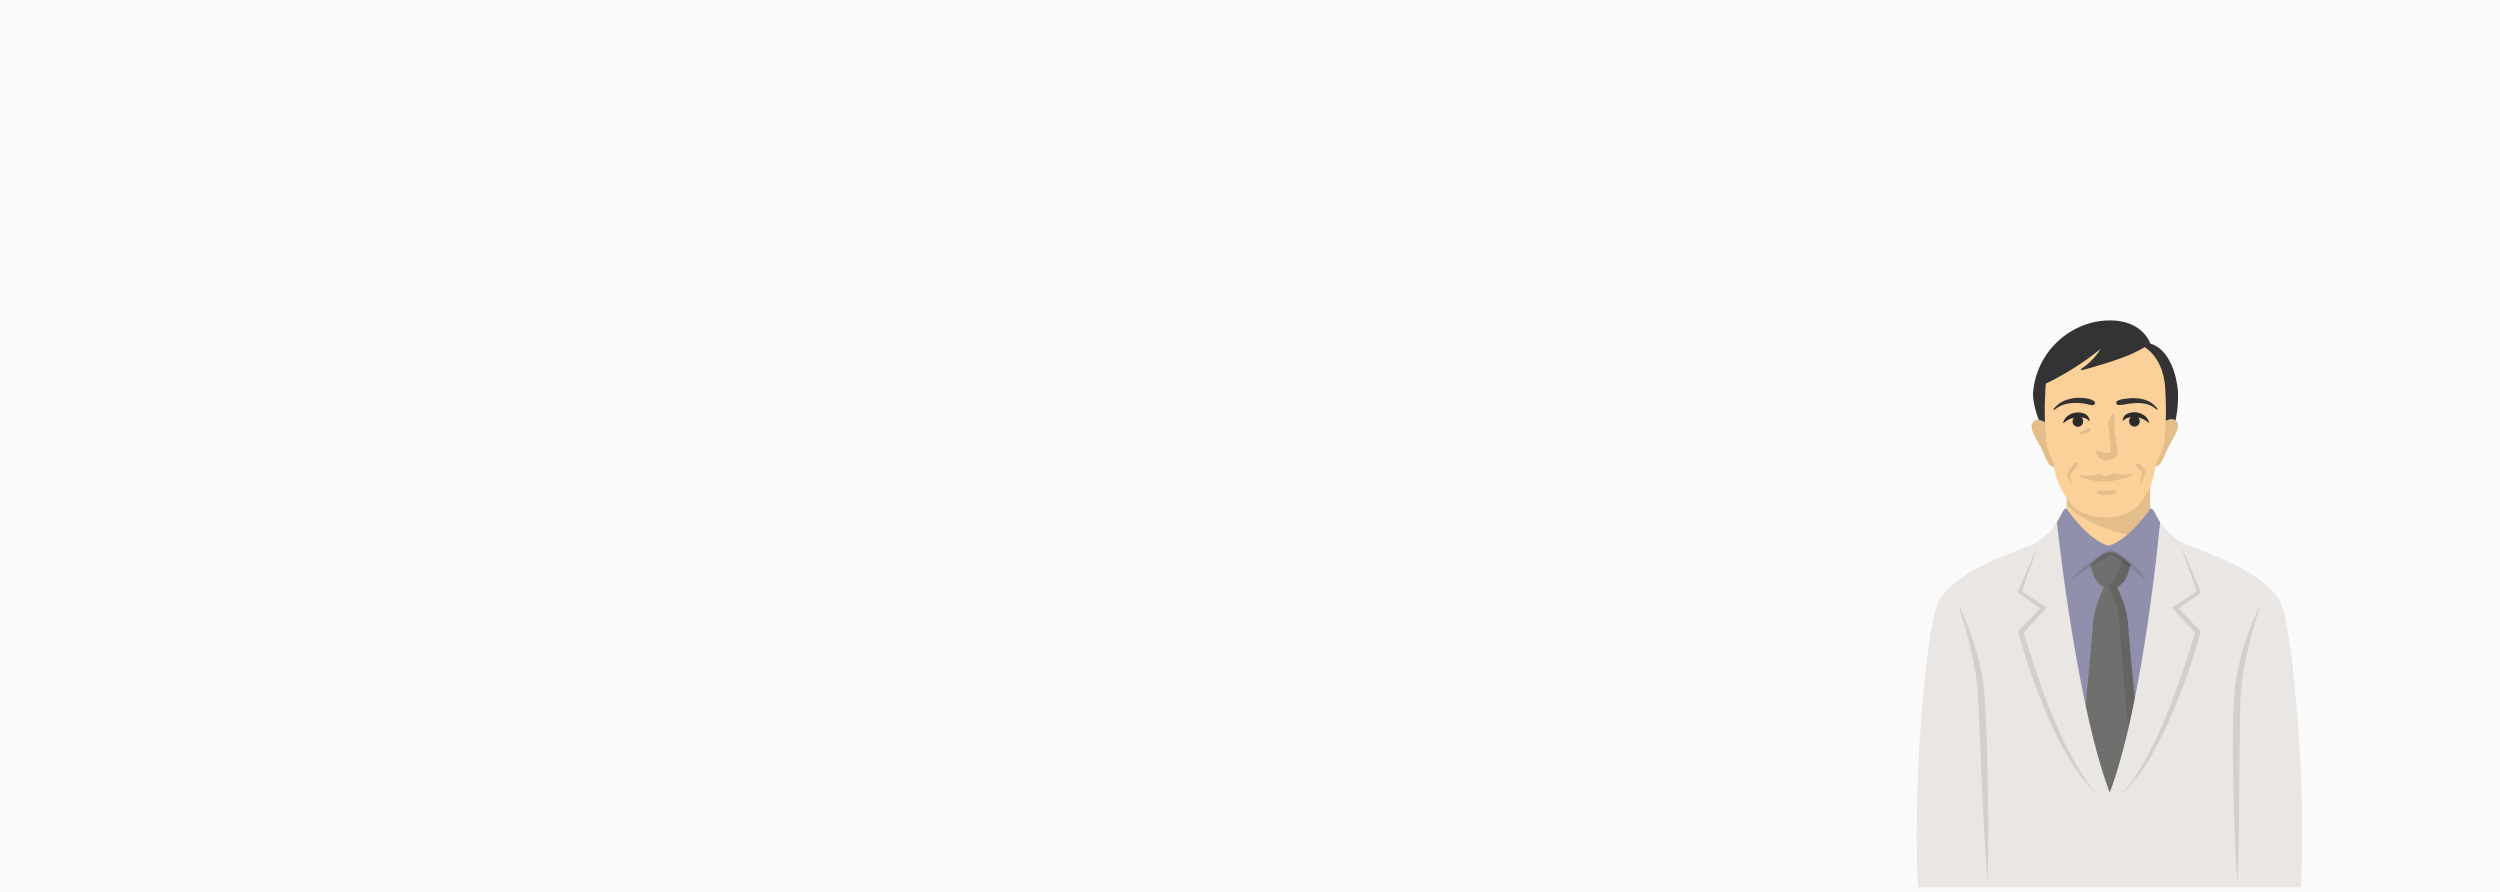 <svg xmlns="http://www.w3.org/2000/svg" xmlns:xlink="http://www.w3.org/1999/xlink" width="311" height="111" viewBox="0 0 311 111">
  <defs>
    <clipPath id="clip-path">
      <rect id="長方形_6647" data-name="長方形 6647" width="47.945" height="70.521" fill="none"/>
    </clipPath>
    <clipPath id="clip-path-3">
      <rect id="長方形_6631" data-name="長方形 6631" width="12.021" height="8.815" fill="none"/>
    </clipPath>
    <clipPath id="clip-path-4">
      <rect id="長方形_6632" data-name="長方形 6632" width="3.613" height="5.903" fill="none"/>
    </clipPath>
    <clipPath id="clip-path-6">
      <rect id="長方形_6634" data-name="長方形 6634" width="2.673" height="5.79" fill="none"/>
    </clipPath>
    <clipPath id="clip-path-7">
      <rect id="長方形_6635" data-name="長方形 6635" width="2.561" height="0.606" fill="none"/>
    </clipPath>
    <clipPath id="clip-path-8">
      <rect id="長方形_6636" data-name="長方形 6636" width="6.553" height="0.99" fill="none"/>
    </clipPath>
    <clipPath id="clip-path-9">
      <rect id="長方形_6637" data-name="長方形 6637" width="4.536" height="29.404" fill="none"/>
    </clipPath>
    <clipPath id="clip-path-10">
      <rect id="長方形_6638" data-name="長方形 6638" width="9.672" height="30.262" fill="none"/>
    </clipPath>
    <clipPath id="clip-path-11">
      <rect id="長方形_6639" data-name="長方形 6639" width="3.694" height="33.989" fill="none"/>
    </clipPath>
    <clipPath id="clip-path-13">
      <rect id="長方形_6641" data-name="長方形 6641" width="3.385" height="34.203" fill="none"/>
    </clipPath>
    <clipPath id="clip-path-14">
      <rect id="長方形_6642" data-name="長方形 6642" width="9.458" height="4.052" fill="none"/>
    </clipPath>
    <clipPath id="clip-path-15">
      <rect id="長方形_6643" data-name="長方形 6643" width="1.158" height="2.535" fill="none"/>
    </clipPath>
    <clipPath id="clip-path-16">
      <rect id="長方形_6644" data-name="長方形 6644" width="1.459" height="0.749" fill="none"/>
    </clipPath>
    <clipPath id="clip-path-17">
      <rect id="長方形_6645" data-name="長方形 6645" width="1.331" height="2.773" fill="none"/>
    </clipPath>
  </defs>
  <g id="グループ_32900" data-name="グループ 32900" transform="translate(-32 -7156)">
    <rect id="長方形_26378" data-name="長方形 26378" width="311" height="111" transform="translate(32 7156)" fill="#fafafa"/>
    <g id="グループ_31062" data-name="グループ 31062" transform="translate(191 -29.153)">
      <g id="グループ_11867" data-name="グループ 11867" transform="translate(79.433 7225.014)">
        <g id="グループ_11866" data-name="グループ 11866" clip-path="url(#clip-path)">
          <g id="グループ_11865" data-name="グループ 11865">
            <g id="グループ_11864" data-name="グループ 11864" clip-path="url(#clip-path)">
              <path id="パス_7300" data-name="パス 7300" d="M78.342,2.887S77.225-.7,71.793.125A9.779,9.779,0,0,0,63.742,9.2c.116,2.92,2.119,5.84,2.273,6.551s14.291,0,14.291,0A13.976,13.976,0,0,0,81.77,8.767c-.347-3.591-1.926-5.485-3.428-5.88" transform="translate(-49.273 -0.001)" fill="#333"/>
              <path id="パス_7301" data-name="パス 7301" d="M87.479,81.154a65.507,65.507,0,0,0-.037,7.142c.183.874,1.464,1.6,1.464,1.6a10.7,10.7,0,0,1-6.733,2.849,10.7,10.7,0,0,1-6.733-2.849s1.281-.722,1.464-1.6a65.5,65.5,0,0,0-.037-7.142Z" transform="translate(-58.319 -62.737)" fill="#fcd199"/>
              <g id="グループ_11821" data-name="グループ 11821" transform="translate(18.566 18.417)" opacity="0.1">
                <g id="グループ_11820" data-name="グループ 11820">
                  <g id="グループ_11819" data-name="グループ 11819" clip-path="url(#clip-path-3)">
                    <path id="パス_7302" data-name="パス 7302" d="M81.9,85.643c2.618,2.9,8.514,4.257,11.842,4.326l.031-.029.029-.027.023-.022s-1.281-.722-1.464-1.6a65.521,65.521,0,0,1,.037-7.142H89.628l-7.819.182c.112,1.172.118,2.877.1,4.307" transform="translate(-81.809 -81.154)"/>
                  </g>
                </g>
              </g>
              <path id="パス_7303" data-name="パス 7303" d="M128.268,55.189s1.508-1.639,2.37-.938-.431,2.346-.97,3.436-.754,2.453-1.939,2.276.539-4.775.539-4.775" transform="translate(-98.421 -41.805)" fill="#fcd199"/>
              <g id="グループ_11824" data-name="グループ 11824" transform="translate(28.893 12.272)" opacity="0.1">
                <g id="グループ_11823" data-name="グループ 11823">
                  <g id="グループ_11822" data-name="グループ 11822" clip-path="url(#clip-path-4)">
                    <path id="パス_7304" data-name="パス 7304" d="M128.268,55.189s1.508-1.639,2.37-.938-.431,2.346-.97,3.436-.754,2.453-1.939,2.276.539-4.775.539-4.775" transform="translate(-127.314 -54.077)"/>
                  </g>
                </g>
              </g>
              <path id="パス_7305" data-name="パス 7305" d="M65.656,55.625s-1.508-1.639-2.37-.938.431,2.346.969,3.436.754,2.453,1.939,2.276-.539-4.775-.539-4.775" transform="translate(-48.7 -42.142)" fill="#fcd199"/>
              <g id="グループ_11827" data-name="グループ 11827" transform="translate(14.297 12.371)" opacity="0.1">
                <g id="グループ_11826" data-name="グループ 11826">
                  <g id="グループ_11825" data-name="グループ 11825" clip-path="url(#clip-path-4)">
                    <path id="パス_7306" data-name="パス 7306" d="M65.656,55.625s-1.508-1.639-2.37-.938.431,2.346.969,3.436.754,2.453,1.939,2.276-.539-4.775-.539-4.775" transform="translate(-62.997 -54.513)"/>
                  </g>
                </g>
              </g>
              <path id="パス_7307" data-name="パス 7307" d="M77.6,31.414c4.208,0,4.916-2.324,5.27-2.736a8.015,8.015,0,0,0,1.152-3.255c.039-1.012.932-1.88,1.168-3.229a37.412,37.412,0,0,0,.157-6.259c-.039-3.448-1.612-7.008-7.473-7.008s-7.433,3.561-7.473,7.008a37.441,37.441,0,0,0,.157,6.259c.236,1.349.93,2.092.97,3.1a8.606,8.606,0,0,0,1.351,3.38c.354.412,1.062,2.736,5.27,2.736" transform="translate(-54.402 -6.902)" fill="#fcd199"/>
              <g id="グループ_11830" data-name="グループ 11830" transform="translate(22.341 11.602)" opacity="0.1">
                <g id="グループ_11829" data-name="グループ 11829">
                  <g id="グループ_11828" data-name="グループ 11828" clip-path="url(#clip-path-6)">
                    <path id="パス_7308" data-name="パス 7308" d="M100.7,51.226a3.487,3.487,0,0,1-.033.917c-.006.067-.012.134-.015.192a1.33,1.33,0,0,0,.005.173l.035.451c.021.308.068.615.118.921l.148.922c.05.31.1.613.139.939l.013.13,0,.095v.052a.647.647,0,0,1-.028.129.734.734,0,0,1-.148.241,1.189,1.189,0,0,1-.135.126,1.815,1.815,0,0,1-.537.292,1.883,1.883,0,0,1-.592.108,1.276,1.276,0,0,1-.608-.13,1.05,1.05,0,0,1-.624-.94.118.118,0,0,1,.121-.115.124.124,0,0,1,.04.008l0,0a4.218,4.218,0,0,0,.76.258,1.315,1.315,0,0,0,.626-.011,1,1,0,0,0,.286-.135c.018-.012.03-.024.038-.03s0-.012-.02.048a.237.237,0,0,0-.015.072s0,0,0-.007v-.021l0-.1c-.015-.293-.043-.606-.068-.913s-.055-.617-.087-.926-.062-.618-.116-.927c-.025-.155-.051-.307-.067-.475a1.27,1.27,0,0,1,0-.292,1.555,1.555,0,0,1,.053-.269,1.648,1.648,0,0,1,.529-.857.11.11,0,0,1,.155.013.112.112,0,0,1,.025.057Z" transform="translate(-98.441 -51.124)"/>
                  </g>
                </g>
              </g>
              <g id="グループ_11833" data-name="グループ 11833" transform="translate(22.356 21.127)" opacity="0.1">
                <g id="グループ_11832" data-name="グループ 11832">
                  <g id="グループ_11831" data-name="グループ 11831" clip-path="url(#clip-path-7)">
                    <path id="パス_7309" data-name="パス 7309" d="M101.069,93.209c.006.192-.543.47-1.25.488s-1.3-.232-1.31-.424.572-.122,1.279-.14,1.275-.116,1.282.076" transform="translate(-98.509 -93.092)"/>
                  </g>
                </g>
              </g>
              <g id="グループ_11836" data-name="グループ 11836" transform="translate(20.255 19.056)" opacity="0.1">
                <g id="グループ_11835" data-name="グループ 11835">
                  <g id="グループ_11834" data-name="グループ 11834" clip-path="url(#clip-path-8)">
                    <path id="パス_7310" data-name="パス 7310" d="M95.742,84.02a6.781,6.781,0,0,1-2.237-.043c-.3-.067-.908.394-.98.367-.071.031-.7-.412-.989-.323a5.022,5.022,0,0,1-2.226.141c-.1-.012-.1.181.172.255a8.148,8.148,0,0,0,3.015.539,10.4,10.4,0,0,0,3.081-.672c.266-.086.261-.279.164-.263" transform="translate(-89.25 -83.97)"/>
                  </g>
                </g>
              </g>
              <path id="パス_7311" data-name="パス 7311" d="M83.534,51.5a1.28,1.28,0,0,0-.745-.415,3.434,3.434,0,0,0-.85-.027,2.883,2.883,0,0,0-.423.06,2.513,2.513,0,0,0-.406.141,2.937,2.937,0,0,0-.776.508l0,0a.025.025,0,0,1-.035,0,.026.026,0,0,1-.006-.021,1.517,1.517,0,0,1,.57-.887,2.1,2.1,0,0,1,1.014-.413,2.036,2.036,0,0,1,1.086.153.968.968,0,0,1,.619.89.025.025,0,0,1-.027.022.025.025,0,0,1-.016-.008Z" transform="translate(-62.07 -38.983)" fill="#2b2b29"/>
              <path id="パス_7312" data-name="パス 7312" d="M85.446,53.122a.66.66,0,1,0,.66-.66.66.66,0,0,0-.66.66" transform="translate(-66.055 -40.556)" fill="#2b2b29"/>
              <path id="パス_7313" data-name="パス 7313" d="M85.778,139.324,84.157,104.8s-.765-1.317-.836-1.5-.356-.214-.356-.214-2.706,3.988-5.234,4.629c-2.528-.641-5.234-4.629-5.234-4.629s-.285.036-.356.214-.836,1.5-.836,1.5l-1.621,34.527Z" transform="translate(-53.87 -79.693)" fill="#9190ac"/>
              <path id="パス_7314" data-name="パス 7314" d="M96.217,157s-1.881-18.835-1.974-21.042a12.449,12.449,0,0,0-1.4-4.593c1.32-.8,1.38-1.779,1.7-2.848-.82-.748-1.629-1.553-2.487-1.544-.809.009-1.665.79-2.51,1.544.32,1.069.38,2.047,1.7,2.848a12.449,12.449,0,0,0-1.4,4.593C89.754,138.161,87.873,157,87.873,157Z" transform="translate(-67.931 -98.154)" fill="#6f6f6e"/>
              <g id="グループ_11839" data-name="グループ 11839" transform="translate(23.75 29.438)" opacity="0.1">
                <g id="グループ_11838" data-name="グループ 11838">
                  <g id="グループ_11837" data-name="グループ 11837" clip-path="url(#clip-path-9)">
                    <path id="パス_7315" data-name="パス 7315" d="M107.516,130.635a4.614,4.614,0,0,0-1.421-.921c.112.091.224.187.335.291-.325,1.093-.454,2.462-1.777,3.281a9.68,9.68,0,0,1,1.441,4.325c.083,2.256,1.875,21.506,1.875,21.507h1.22s-1.881-18.834-1.974-21.042a12.454,12.454,0,0,0-1.4-4.593c1.32-.8,1.38-1.779,1.7-2.848" transform="translate(-104.653 -129.714)"/>
                  </g>
                </g>
              </g>
              <path id="パス_7316" data-name="パス 7316" d="M47.791,155.892c.686-13.571-1.052-31.271-2.333-34.977s-8.327-6.278-11.163-7.368a8.279,8.279,0,0,1-4.013-3.081s-2.055,22.521-6.264,33.638c-4.209-11.117-6.575-33.671-6.575-33.671a7,7,0,0,1-3.789,3.114c-2.837,1.09-9.882,3.662-11.164,7.368S-.531,142.32.156,155.892Z" transform="translate(0 -85.371)" fill="#e9e6e3"/>
              <g id="グループ_11842" data-name="グループ 11842" transform="translate(12.568 28.47)" opacity="0.1">
                <g id="グループ_11841" data-name="グループ 11841">
                  <g id="グループ_11840" data-name="グループ 11840" clip-path="url(#clip-path-10)">
                    <path id="パス_7317" data-name="パス 7317" d="M57.731,125.483q-.225.672-.46,1.339l-.467,1.336-.959,2.663-.078-.256,1.482.992,1.481.994.263.177-.22.242c-.912,1-1.84,1.989-2.761,2.982l.078-.307c.252.878.518,1.763.8,2.639s.569,1.75.862,2.623c.59,1.743,1.232,3.469,1.938,5.167a54.617,54.617,0,0,0,2.317,5c.424.815.89,1.607,1.391,2.377a18.3,18.3,0,0,0,1.648,2.211.027.027,0,0,1-.038.037,20.737,20.737,0,0,1-3.359-4.424,48.228,48.228,0,0,1-2.509-4.969c-.734-1.7-1.4-3.434-2.02-5.182q-.468-1.309-.876-2.639c-.274-.887-.541-1.771-.777-2.674l-.047-.178.124-.129c.942-.973,1.877-1.954,2.828-2.919l.043.419-1.447-1.043-1.445-1.045-.143-.1.065-.153,1.1-2.606.564-1.3q.281-.65.571-1.3a.027.027,0,0,1,.049.019" transform="translate(-55.378 -125.448)"/>
                  </g>
                </g>
              </g>
              <g id="グループ_11845" data-name="グループ 11845" transform="translate(5.217 35.514)" opacity="0.1">
                <g id="グループ_11844" data-name="グループ 11844">
                  <g id="グループ_11843" data-name="グループ 11843" clip-path="url(#clip-path-11)">
                    <path id="パス_7318" data-name="パス 7318" d="M23.051,156.508c.325.642.6,1.3.882,1.966s.517,1.341.747,2.023a32.427,32.427,0,0,1,1.131,4.175c.063.357.133.712.187,1.07s.109.717.145,1.08.08.727.1,1.084l.063,1.075q.118,2.147.182,4.293.141,4.292.175,8.584l.02,2.146-.006,2.147c0,1.431-.024,2.863-.061,4.294a.033.033,0,0,1-.066,0c-.109-1.428-.209-2.856-.288-4.285l-.127-2.143-.1-2.143c-.144-2.857-.268-5.715-.385-8.571l-.178-4.282c-.035-.713-.068-1.425-.122-2.122-.025-.35-.075-.7-.111-1.05s-.1-.7-.153-1.048a56.661,56.661,0,0,0-2.091-8.27.033.033,0,0,1,.02-.042.034.034,0,0,1,.041.016" transform="translate(-22.988 -156.49)"/>
                  </g>
                </g>
              </g>
              <g id="グループ_11848" data-name="グループ 11848" transform="translate(25.706 28.47)" opacity="0.1">
                <g id="グループ_11847" data-name="グループ 11847">
                  <g id="グループ_11846" data-name="グループ 11846" clip-path="url(#clip-path-10)">
                    <path id="パス_7319" data-name="パス 7319" d="M120.637,125.464q.291.646.571,1.3l.564,1.3,1.1,2.606.065.153-.143.1-1.445,1.045-1.447,1.043.043-.419c.951.965,1.886,1.946,2.828,2.919l.124.128-.047.178c-.236.9-.5,1.787-.777,2.674s-.564,1.766-.876,2.639c-.617,1.748-1.286,3.478-2.021,5.182a48.177,48.177,0,0,1-2.509,4.969,20.736,20.736,0,0,1-3.359,4.424.027.027,0,0,1-.038,0,.027.027,0,0,1,0-.036,18.324,18.324,0,0,0,1.648-2.211c.5-.77.967-1.562,1.391-2.377a54.553,54.553,0,0,0,2.317-5c.706-1.7,1.348-3.424,1.938-5.168q.439-1.309.862-2.623c.279-.876.545-1.76.8-2.639l.078.307c-.92-.994-1.849-1.981-2.761-2.983l-.22-.242.263-.177,1.48-.994,1.482-.992-.078.256-.959-2.663-.467-1.336q-.235-.668-.46-1.339a.027.027,0,0,1,.049-.019" transform="translate(-113.269 -125.448)"/>
                  </g>
                </g>
              </g>
              <g id="グループ_11851" data-name="グループ 11851" transform="translate(39.343 35.514)" opacity="0.1">
                <g id="グループ_11850" data-name="グループ 11850">
                  <g id="グループ_11849" data-name="グループ 11849" clip-path="url(#clip-path-13)">
                    <path id="パス_7320" data-name="パス 7320" d="M176.745,156.534a56.315,56.315,0,0,0-2.1,8.32c-.111.7-.2,1.406-.261,2.111s-.083,1.416-.108,2.13-.035,1.432-.042,2.15L174.2,173.4l-.079,8.627-.018,2.158-.038,2.158c-.019,1.439-.058,2.879-.1,4.319a.033.033,0,0,1-.034.032.034.034,0,0,1-.032-.031q-.15-2.156-.246-4.314l-.095-2.158-.066-2.159c-.086-2.878-.139-5.757-.133-8.639,0-1.442.019-2.882.077-4.328a26.357,26.357,0,0,1,.476-4.342,32.2,32.2,0,0,1,1.132-4.2c.231-.686.487-1.363.75-2.036s.56-1.333.887-1.978a.033.033,0,0,1,.045-.015.034.034,0,0,1,.017.041" transform="translate(-173.361 -156.49)"/>
                  </g>
                </g>
              </g>
              <g id="グループ_11854" data-name="グループ 11854" transform="translate(19.225 28.433)" opacity="0.1">
                <g id="グループ_11853" data-name="グループ 11853">
                  <g id="グループ_11852" data-name="グループ 11852" clip-path="url(#clip-path-14)">
                    <path id="パス_7321" data-name="パス 7321" d="M84.719,129.046a17.691,17.691,0,0,1,2.21-2.03c.395-.309.806-.6,1.224-.878s.855-.535,1.3-.774l.148-.079.15.069a8.426,8.426,0,0,1,1.32.749,10.6,10.6,0,0,1,1.175.935,12.144,12.144,0,0,1,1.92,2.258.027.027,0,0,1-.04.034c-.736-.653-1.462-1.3-2.226-1.879-.381-.291-.772-.566-1.176-.814a10.389,10.389,0,0,0-1.249-.656l.3-.011c-.432.225-.854.47-1.276.718s-.835.513-1.25.779c-.827.534-1.646,1.09-2.495,1.621a.027.027,0,0,1-.034-.041" transform="translate(-84.712 -125.285)"/>
                  </g>
                </g>
              </g>
              <g id="グループ_11857" data-name="グループ 11857" transform="translate(27.284 17.813)" opacity="0.1">
                <g id="グループ_11856" data-name="グループ 11856">
                  <g id="グループ_11855" data-name="グループ 11855" clip-path="url(#clip-path-15)">
                    <path id="パス_7322" data-name="パス 7322" d="M120.313,78.524a.2.2,0,0,1,.234.011,1.194,1.194,0,0,1,.157.094,1.615,1.615,0,0,1,.266.242,3.59,3.59,0,0,1,.237.284,1.763,1.763,0,0,1,.112.175.493.493,0,0,1,.031.062l.015.039.007.02a.323.323,0,0,1,.009.055.327.327,0,0,1-.011.112l-.007.02-.015.041c-.155.434-.3.875-.47,1.318a.045.045,0,0,1-.058.026.046.046,0,0,1-.029-.045c.014-.238.037-.476.073-.712s.077-.471.118-.707l.008-.044,0-.022a.1.1,0,0,0-.011.054.086.086,0,0,0,.006.026h0l0,0a.159.159,0,0,0-.012-.019,1.227,1.227,0,0,0-.094-.118c-.071-.082-.152-.165-.233-.246l-.251-.238a1.137,1.137,0,0,1-.115-.131c-.03-.053-.09-.073-.026-.226l0,0a.114.114,0,0,1,.058-.06" transform="translate(-120.224 -78.492)"/>
                  </g>
                </g>
              </g>
              <path id="パス_7323" data-name="パス 7323" d="M80.178,43.208c-.179.193-.266.126-.378.121s-.213-.036-.319-.056c-.21-.047-.42-.1-.633-.132a6.931,6.931,0,0,0-1.282-.078,4.924,4.924,0,0,0-1.249.214,4.019,4.019,0,0,0-1.124.625l0,0a.069.069,0,0,1-.1-.1A3.259,3.259,0,0,1,76.16,42.9a4.617,4.617,0,0,1,1.363-.424,5.226,5.226,0,0,1,1.419-.01,3.233,3.233,0,0,1,.691.145,2.151,2.151,0,0,1,.327.139c.1.062.229.067.265.325a.147.147,0,0,1-.037.119Z" transform="translate(-58.039 -32.797)" fill="#333"/>
              <path id="パス_7324" data-name="パス 7324" d="M112.933,51.39a.968.968,0,0,1,.619-.89,2.036,2.036,0,0,1,1.086-.153,2.1,2.1,0,0,1,1.014.413,1.516,1.516,0,0,1,.57.887.025.025,0,0,1-.02.029.024.024,0,0,1-.021-.006l0,0a2.943,2.943,0,0,0-.776-.509,2.533,2.533,0,0,0-.406-.141,2.878,2.878,0,0,0-.423-.06,3.445,3.445,0,0,0-.85.027,1.281,1.281,0,0,0-.745.415l0,0a.025.025,0,0,1-.043-.014" transform="translate(-87.302 -38.907)" fill="#2b2b29"/>
              <path id="パス_7325" data-name="パス 7325" d="M117.784,53.025a.661.661,0,1,1-.661-.66.661.661,0,0,1,.661.66" transform="translate(-90.032 -40.481)" fill="#2b2b29"/>
              <path id="パス_7326" data-name="パス 7326" d="M109.4,43.181c.033-.267.162-.261.266-.319a2.048,2.048,0,0,1,.335-.107,2.957,2.957,0,0,1,.345-.064c.115-.02.231-.034.347-.047a6.067,6.067,0,0,1,1.406-.029,4.271,4.271,0,0,1,1.368.382,2.992,2.992,0,0,1,1.065.914.069.069,0,0,1-.1.094l0,0a3.54,3.54,0,0,0-1.121-.632,4.441,4.441,0,0,0-1.254-.172,9.145,9.145,0,0,0-1.269.117c-.106.016-.211.031-.316.053s-.211.036-.319.045-.215.023-.326.024a.36.36,0,0,1-.379-.128l-.006-.006a.152.152,0,0,1-.04-.123" transform="translate(-84.572 -32.921)" fill="#333"/>
              <g id="グループ_11860" data-name="グループ 11860" transform="translate(20.162 13.359)" opacity="0.1">
                <g id="グループ_11859" data-name="グループ 11859">
                  <g id="グループ_11858" data-name="グループ 11858" clip-path="url(#clip-path-16)">
                    <path id="パス_7327" data-name="パス 7327" d="M90.256,58.995c.069.129.036.146.022.182a.421.421,0,0,1-.056.1.511.511,0,0,1-.158.13,1.356,1.356,0,0,1-.382.149,1.917,1.917,0,0,1-.805.031.045.045,0,0,1-.008-.087l.005,0c.12-.047.23-.091.338-.138s.213-.1.312-.156.2-.112.3-.179l.137-.106a.3.3,0,0,1,.077-.041c.034-.005.036-.041.161.056l.016.012a.173.173,0,0,1,.045.053" transform="translate(-88.84 -58.863)"/>
                  </g>
                </g>
              </g>
              <g id="グループ_11863" data-name="グループ 11863" transform="translate(18.724 17.656)" opacity="0.1">
                <g id="グループ_11862" data-name="グループ 11862">
                  <g id="グループ_11861" data-name="グループ 11861" clip-path="url(#clip-path-17)">
                    <path id="パス_7328" data-name="パス 7328" d="M83.809,77.885a.22.22,0,0,1-.019.246,1.6,1.6,0,0,1-.1.17,2.522,2.522,0,0,1-.238.3c-.167.19-.343.378-.493.563a1.106,1.106,0,0,0-.092.129l-.016.026c0,.006,0-.005,0-.007s-.005.009,0,.022l0,.043c.015.121.039.25.063.376l.154.765a.045.045,0,0,1-.084.029h0a7.01,7.01,0,0,1-.321-.719,3.761,3.761,0,0,1-.131-.378l-.014-.052a.228.228,0,0,1-.009-.072.441.441,0,0,1,.009-.1l.02-.063a1.221,1.221,0,0,1,.1-.2,5.152,5.152,0,0,1,.475-.651c.084-.1.164-.207.251-.3a1.273,1.273,0,0,1,.143-.136c.057-.037.082-.1.241-.045h0a.109.109,0,0,1,.063.06" transform="translate(-82.507 -77.801)"/>
                  </g>
                </g>
              </g>
              <path id="パス_7329" data-name="パス 7329" d="M81.222,5.279c-1.65,1.17-4.589,2.139-8.165,3.114a.1.1,0,0,1-.086-.171,7.813,7.813,0,0,0,2.407-2.481,34.808,34.808,0,0,1-7.463,4.623s.592-7.043,7.661-7.5c5.152-.33,5.647,2.411,5.647,2.411" transform="translate(-52.501 -2.196)" fill="#333"/>
            </g>
          </g>
        </g>
      </g>
      <rect id="長方形_26463" data-name="長方形 26463" width="93" height="75" transform="translate(57 7220.154)" fill="none"/>
    </g>
  </g>
</svg>
